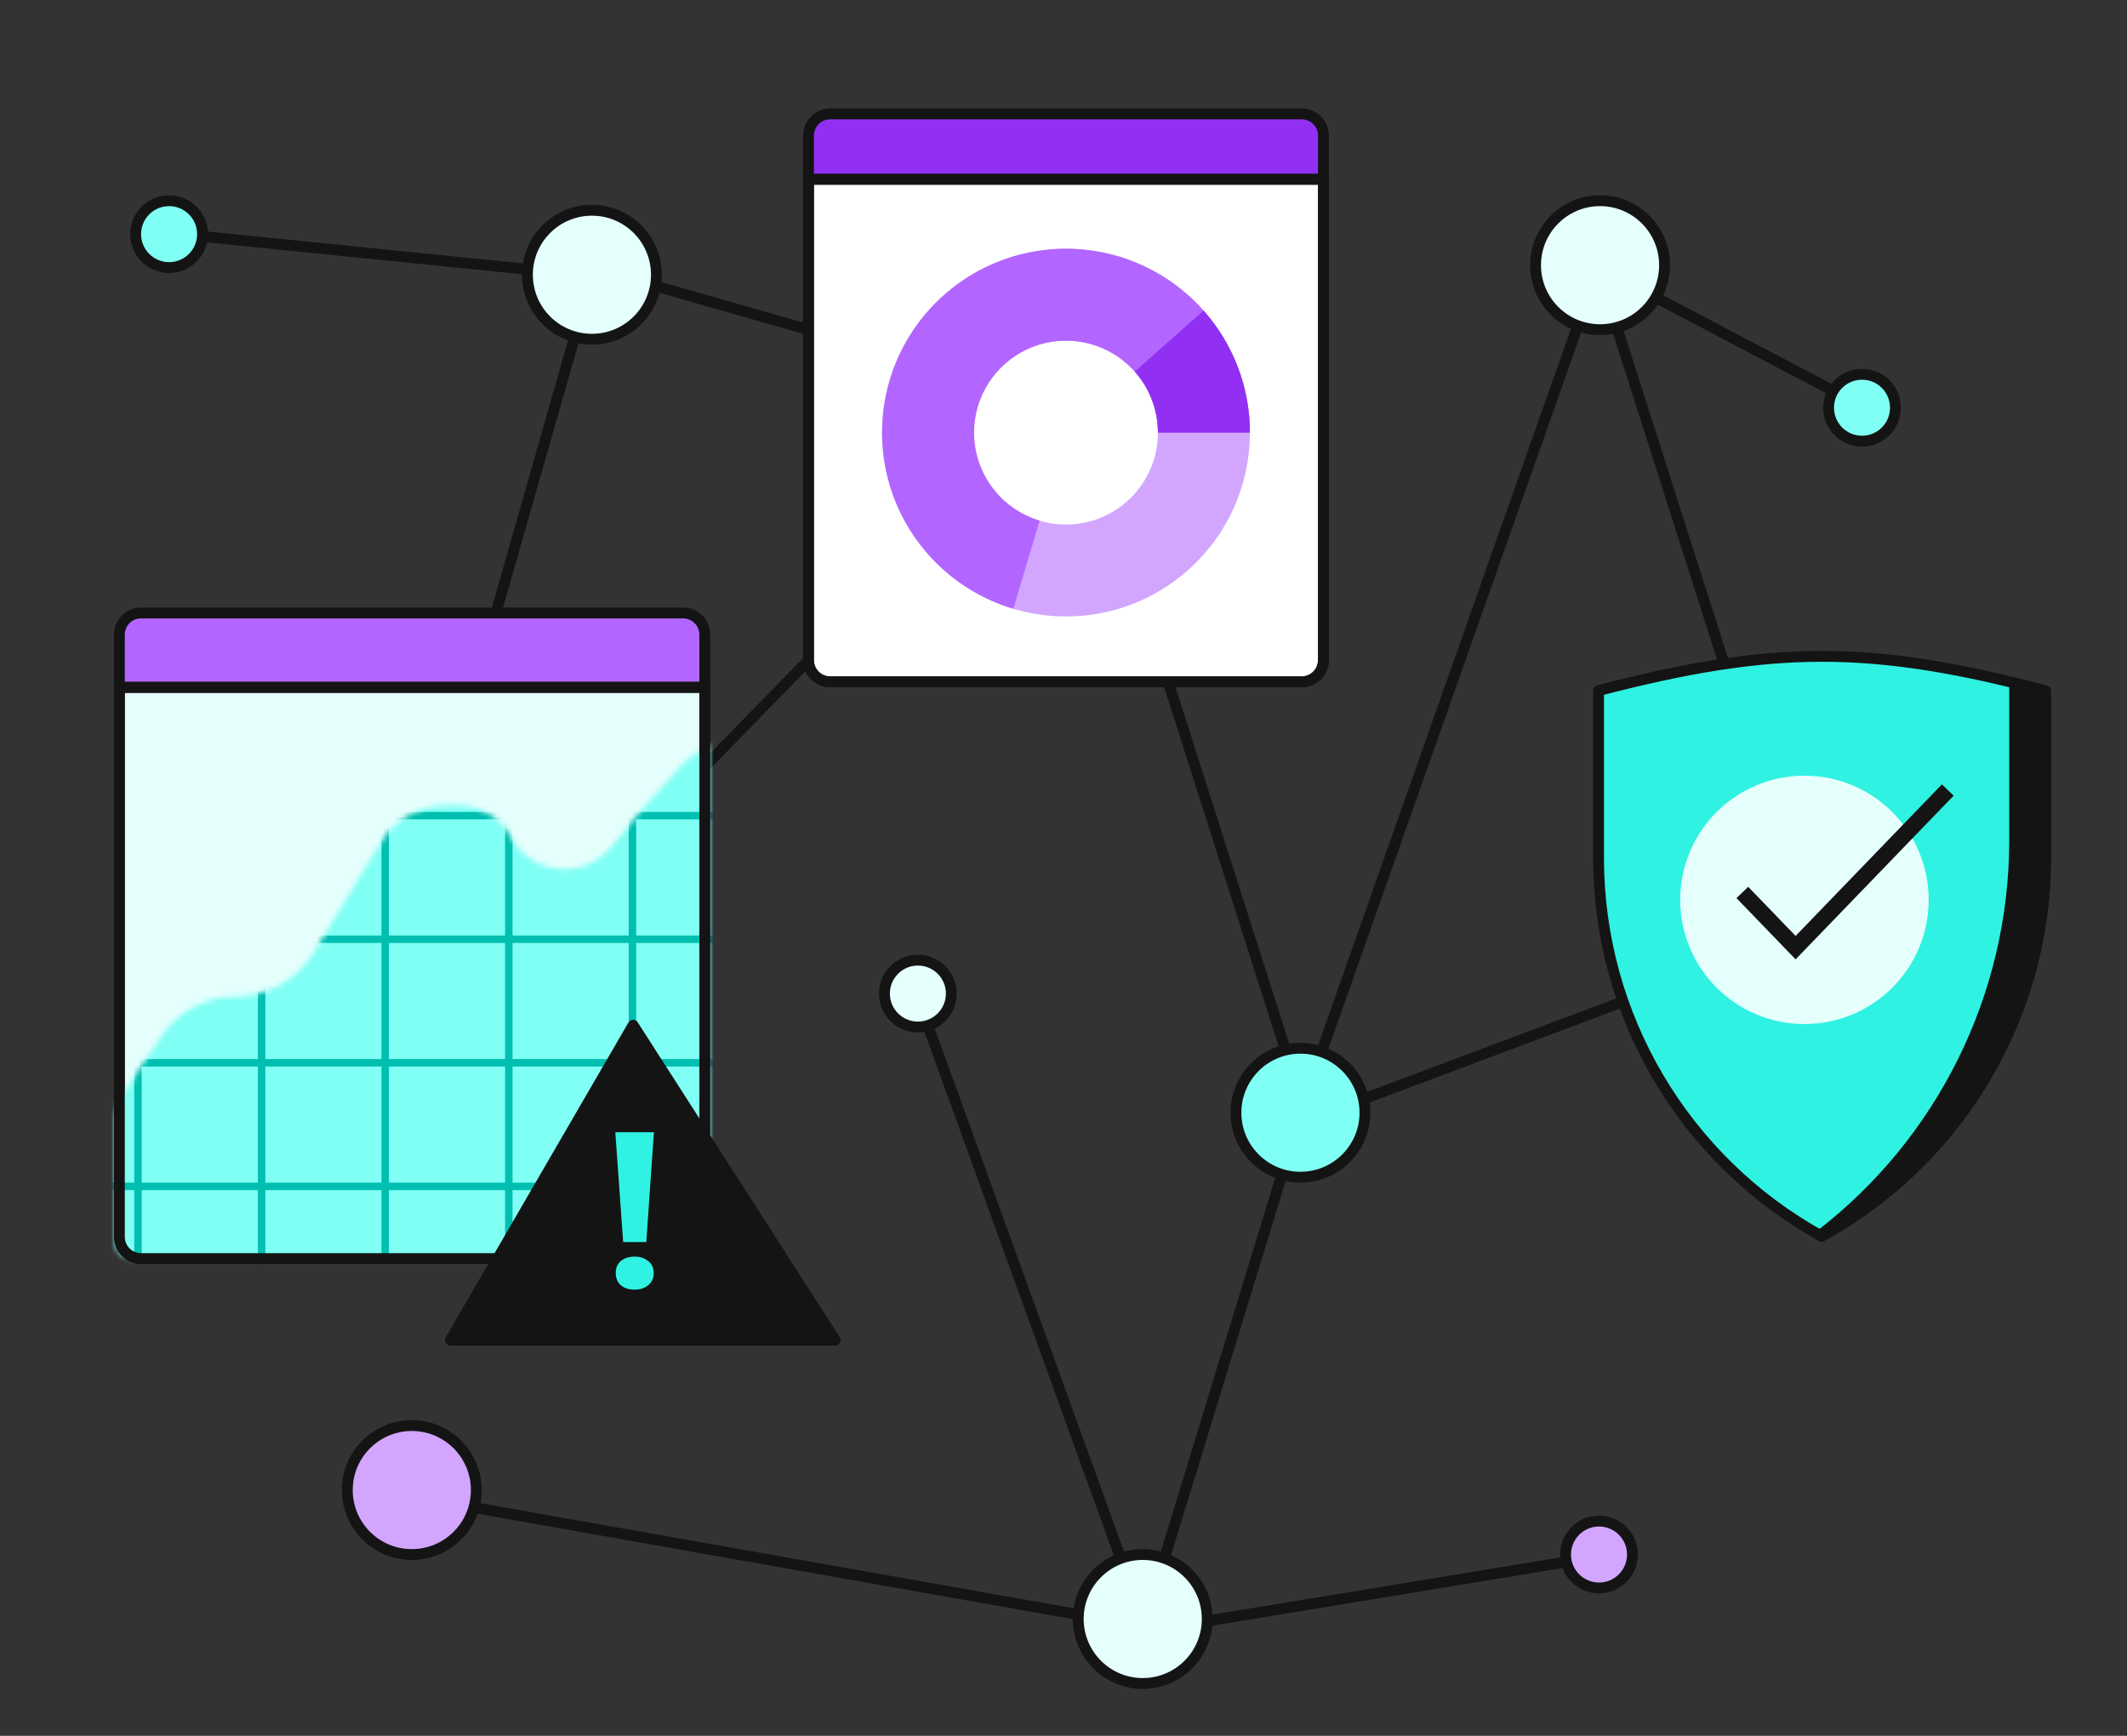 <svg width="392" height="320" viewBox="0 0 392 320" fill="none" xmlns="http://www.w3.org/2000/svg">
<rect x="0" y="0" width="392" height="320" fill="#333333" stroke="none"/>
<g clip-path="url(#clip0_11158_34920)">
<path d="M31.453 43L109.816 50.924" stroke="#141414" stroke-width="2" stroke-linecap="round" stroke-linejoin="round"/>
<path d="M342.5 74.5L295 49.5" stroke="#141414" stroke-width="2" stroke-linecap="round" stroke-linejoin="round"/>
<path d="M169 183.5L211.38 300.661L296.456 286.653" stroke="#141414" stroke-width="2" stroke-linecap="round" stroke-linejoin="round"/>
<path d="M78 194.5L198 71.5L241.028 206.45L335.5 171" stroke="#141414" stroke-width="2" stroke-linecap="round" stroke-linejoin="round"/>
<path d="M75.414 169L109.504 49.5L200.504 75.5M75.414 275.807L210.768 299.781L240.736 201.89L294.504 49.5L343.125 201.89" stroke="#141414" stroke-width="2" stroke-linecap="round" stroke-linejoin="round"/>
<path d="M376.834 127.309C344.726 118.852 326.709 118.942 294.609 127.309V158.196C294.609 187.179 310.355 213.873 335.721 227.893C336.046 227.713 336.37 227.531 336.691 227.347C361.585 213.202 377.003 186.759 377.003 158.07V127.383C376.946 127.368 376.89 127.354 376.834 127.339V127.309Z" fill="#30F2E2" stroke="#141414" stroke-width="2" stroke-linejoin="round"/>
<path fill-rule="evenodd" clip-rule="evenodd" d="M335.438 227.739C357.838 210.509 371.294 183.698 371.294 154.929V125.903C373.093 126.342 374.936 126.811 376.828 127.309V127.339L376.997 127.383V158.071C376.997 186.759 361.579 213.202 336.685 227.348C336.363 227.532 336.04 227.713 335.715 227.893C335.622 227.842 335.531 227.79 335.438 227.739Z" fill="#141414"/>
<path d="M335.437 227.739L334.828 226.946C334.561 227.151 334.415 227.477 334.44 227.812C334.465 228.148 334.656 228.448 334.95 228.612L335.437 227.739ZM371.294 125.903L371.531 124.932C371.232 124.859 370.917 124.927 370.676 125.117C370.435 125.306 370.294 125.596 370.294 125.903H371.294ZM376.828 127.309H377.828C377.828 126.855 377.521 126.458 377.082 126.342L376.828 127.309ZM376.828 127.339H375.828C375.828 127.794 376.134 128.191 376.574 128.306L376.828 127.339ZM376.997 127.383H377.997C377.997 126.929 377.69 126.531 377.25 126.416L376.997 127.383ZM336.685 227.348L336.191 226.478L336.189 226.479L336.685 227.348ZM335.715 227.893L335.231 228.768C335.532 228.934 335.898 228.934 336.199 228.768L335.715 227.893ZM336.047 228.531C358.691 211.114 372.294 184.012 372.294 154.929H370.294C370.294 183.385 356.985 209.903 334.828 226.946L336.047 228.531ZM372.294 154.929V125.903H370.294V154.929H372.294ZM377.082 126.342C375.185 125.842 373.337 125.372 371.531 124.932L371.057 126.875C372.85 127.312 374.687 127.779 376.573 128.276L377.082 126.342ZM377.828 127.339V127.309H375.828V127.339H377.828ZM377.25 126.416L377.081 126.372L376.574 128.306L376.744 128.351L377.25 126.416ZM377.997 158.071V127.383H375.997V158.071H377.997ZM337.179 228.217C362.385 213.894 377.997 187.119 377.997 158.071H375.997C375.997 186.399 360.772 212.51 336.191 226.478L337.179 228.217ZM336.199 228.768C336.528 228.586 336.855 228.402 337.181 228.216L336.189 226.479C335.872 226.661 335.552 226.84 335.231 227.018L336.199 228.768ZM334.95 228.612C335.044 228.664 335.137 228.716 335.231 228.768L336.199 227.018C336.107 226.967 336.016 226.916 335.924 226.865L334.95 228.612Z" fill="#141414"/>
<path d="M332.557 188.782C345.2 188.782 355.449 178.533 355.449 165.89C355.449 153.246 345.2 142.997 332.557 142.997C319.913 142.997 309.664 153.246 309.664 165.89C309.664 178.533 319.913 188.782 332.557 188.782Z" fill="#E5FFFD"/>
<path d="M321.109 164.525L330.925 174.695L358.97 145.639" stroke="#141414" stroke-width="3"/>
<path d="M149 33.051H243.905V121.696C243.905 123.905 242.114 125.696 239.905 125.696H153C150.791 125.696 149 123.905 149 121.696V33.051Z" fill="white" stroke="#141414" stroke-width="2"/>
<path d="M149 25C149 22.791 150.791 21 153 21H239.905C242.114 21 243.905 22.791 243.905 25V33.051H149V25Z" fill="#9130F2" stroke="#141414" stroke-width="2"/>
<path d="M149 33.051H243.905V121.696C243.905 123.905 242.114 125.696 239.905 125.696H153C150.791 125.696 149 123.905 149 121.696V33.051Z" stroke="#141414" stroke-width="2"/>
<path d="M230.352 79.749C230.352 98.468 215.176 113.644 196.456 113.644C177.737 113.644 162.562 98.468 162.562 79.749C162.562 61.03 177.737 45.855 196.456 45.855C215.176 45.855 230.352 61.03 230.352 79.749ZM179.509 79.749C179.509 89.109 187.097 96.696 196.456 96.696C205.816 96.696 213.404 89.109 213.404 79.749C213.404 70.389 205.816 62.802 196.456 62.802C187.097 62.802 179.509 70.389 179.509 79.749Z" fill="#D2A6FF"/>
<path d="M230.352 79.749C230.352 73.464 228.604 67.302 225.305 61.953C222.005 56.604 217.282 52.278 211.666 49.458C206.049 46.638 199.758 45.435 193.497 45.984C187.236 46.533 181.251 48.812 176.21 52.566C171.17 56.321 167.272 61.403 164.954 67.245C162.635 73.087 161.986 79.458 163.08 85.647C164.174 91.837 166.967 97.6 171.147 102.293C175.328 106.986 180.731 110.425 186.753 112.224L191.605 95.987C188.594 95.087 185.893 93.368 183.802 91.021C181.712 88.674 180.316 85.793 179.769 82.698C179.222 79.603 179.546 76.418 180.706 73.497C181.865 70.576 183.814 68.035 186.334 66.158C188.854 64.281 191.847 63.141 194.977 62.867C198.108 62.592 201.253 63.193 204.061 64.603C206.87 66.013 209.231 68.177 210.881 70.851C212.531 73.526 213.405 76.606 213.405 79.749H230.352Z" fill="#B266FF"/>
<path d="M230.352 79.749C230.352 71.457 227.312 63.453 221.809 57.251L209.133 68.5C211.885 71.601 213.405 75.603 213.405 79.749H230.352Z" fill="#9130F2"/>
<path d="M75.894 286.574C82.459 286.574 87.781 281.252 87.781 274.687C87.781 268.123 82.459 262.801 75.894 262.801C69.33 262.801 64.008 268.123 64.008 274.687C64.008 281.252 69.33 286.574 75.894 286.574Z" fill="#D2A6FF" stroke="#141414" stroke-width="2"/>
<path d="M169.163 189.327C172.567 189.327 175.327 186.567 175.327 183.163C175.327 179.759 172.567 177 169.163 177C165.759 177 163 179.759 163 183.163C163 186.567 165.759 189.327 169.163 189.327Z" fill="#E5FFFD" stroke="#141414" stroke-width="2"/>
<path d="M343.163 81.327C346.567 81.327 349.327 78.567 349.327 75.163C349.327 71.759 346.567 69 343.163 69C339.759 69 337 71.759 337 75.163C337 78.567 339.759 81.327 343.163 81.327Z" fill="#80FFF5" stroke="#141414" stroke-width="2"/>
<path d="M31.163 49.327C34.567 49.327 37.327 46.567 37.327 43.163C37.327 39.759 34.567 37 31.163 37C27.759 37 25 39.759 25 43.163C25 46.567 27.759 49.327 31.163 49.327Z" fill="#80FFF5" stroke="#141414" stroke-width="2"/>
<path d="M294.695 292.737C298.099 292.737 300.858 289.977 300.858 286.574C300.858 283.17 298.099 280.41 294.695 280.41C291.291 280.41 288.531 283.17 288.531 286.574C288.531 289.977 291.291 292.737 294.695 292.737Z" fill="#D2A6FF" stroke="#141414" stroke-width="2"/>
<path d="M109.09 62.535C115.654 62.535 120.976 57.213 120.976 50.648C120.976 44.084 115.654 38.762 109.09 38.762C102.525 38.762 97.203 44.084 97.203 50.648C97.203 57.213 102.525 62.535 109.09 62.535Z" fill="#E5FFFD" stroke="#141414" stroke-width="2"/>
<path d="M210.605 310.346C217.17 310.346 222.492 305.024 222.492 298.46C222.492 291.895 217.17 286.573 210.605 286.573C204.041 286.573 198.719 291.895 198.719 298.46C198.719 305.024 204.041 310.346 210.605 310.346Z" fill="#E5FFFD" stroke="#141414" stroke-width="2"/>
<path d="M239.668 217.015C246.232 217.015 251.554 211.693 251.554 205.129C251.554 198.564 246.232 193.242 239.668 193.242C233.103 193.242 227.781 198.564 227.781 205.129C227.781 211.693 233.103 217.015 239.668 217.015Z" fill="#80FFF5" stroke="#141414" stroke-width="2"/>
<path d="M294.887 60.773C301.451 60.773 306.773 55.451 306.773 48.886C306.773 42.322 301.451 37 294.887 37C288.322 37 283 42.322 283 48.886C283 55.451 288.322 60.773 294.887 60.773Z" fill="#E5FFFD" stroke="#141414" stroke-width="2"/>
<path d="M22 126.699H129.892V228.022C129.892 230.231 128.101 232.022 125.892 232.022H26C23.791 232.022 22 230.231 22 228.022V126.699Z" fill="#E5FFFD" stroke="#141414" stroke-width="2"/>
<path d="M22 117C22 114.791 23.791 113 26 113H125.892C128.101 113 129.892 114.791 129.892 117V126.701H22V117Z" fill="#B266FF" stroke="#141414" stroke-width="2"/>
<mask id="mask0_11158_34920" style="mask-type:alpha" maskUnits="userSpaceOnUse" x="21" y="125" width="110" height="109">
<path d="M22 126.7H129.892V228.023C129.892 230.232 128.101 232.023 125.892 232.023H26C23.791 232.023 22 230.232 22 228.023V126.7Z" fill="#141414" stroke="#141414" stroke-width="2"/>
</mask>
<g mask="url(#mask0_11158_34920)">
<mask id="mask1_11158_34920" style="mask-type:alpha" maskUnits="userSpaceOnUse" x="2" y="108" width="171" height="125">
<path d="M29.638 191.125L2.305 232.289H172.82V108.718L149.829 131.063C146.635 134.167 142.357 135.904 137.903 135.904C133.077 135.904 128.476 137.941 125.233 141.515L118.973 148.413L112.668 156.133C107.624 162.309 97.919 161.36 94.167 154.324C92.226 150.685 88.438 148.413 84.314 148.413H82.404C77.395 148.413 72.75 151.023 70.146 155.301L57.733 175.692C54.712 180.655 49.321 183.685 43.51 183.685C37.932 183.685 32.724 186.478 29.638 191.125Z" fill="#30F2E2"/>
</mask>
<g mask="url(#mask1_11158_34920)">
<path d="M219.765 79.032H-11.5V287.516H219.765V79.032Z" fill="#80FFF5"/>
<path d="M-9.43 218.709H218.384" stroke="#00BFB0" stroke-width="1.375"/>
<path d="M-9.43 127.583H218.384" stroke="#00BFB0" stroke-width="1.375"/>
<path d="M-9.43 150.363H218.384" stroke="#00BFB0" stroke-width="1.375"/>
<path d="M-9.43 173.146H218.384" stroke="#00BFB0" stroke-width="1.375"/>
<path d="M-9.43 195.926H218.384" stroke="#00BFB0" stroke-width="1.375"/>
<path d="M116.555 75.587V340.895" stroke="#00BFB0" stroke-width="1.375"/>
<path d="M25.43 75.587V340.895" stroke="#00BFB0" stroke-width="1.375"/>
<path d="M48.211 75.587V340.895" stroke="#00BFB0" stroke-width="1.375"/>
<path d="M70.992 75.587V340.895" stroke="#00BFB0" stroke-width="1.375"/>
<path d="M93.773 75.587V340.895" stroke="#00BFB0" stroke-width="1.375"/>
</g>
</g>
<path d="M22 126.699H129.892V228.022C129.892 230.231 128.101 232.022 125.892 232.022H26C23.791 232.022 22 230.231 22 228.022V126.699Z" stroke="#141414" stroke-width="2"/>
<path d="M153.929 247.057H83L116.684 189L153.929 247.057Z" fill="#141414" stroke="#141414" stroke-width="2" stroke-linecap="round" stroke-linejoin="round"/>
<path d="M119.11 228.968H114.846L113.398 208.719H120.518L119.11 228.968ZM116.978 237.747C115.933 237.747 115.088 237.484 114.444 236.957C113.8 236.403 113.479 235.638 113.479 234.663C113.479 233.714 113.8 232.975 114.444 232.448C115.088 231.921 115.933 231.657 116.978 231.657C117.971 231.657 118.802 231.934 119.473 232.488C120.143 233.015 120.478 233.74 120.478 234.663C120.478 235.612 120.143 236.363 119.473 236.917C118.802 237.471 117.971 237.747 116.978 237.747Z" fill="#30F2E2"/>
</g>
<defs>
<clipPath id="clip0_11158_34920">
<rect width="392" height="320" fill="white"/>
</clipPath>
</defs>
</svg>
